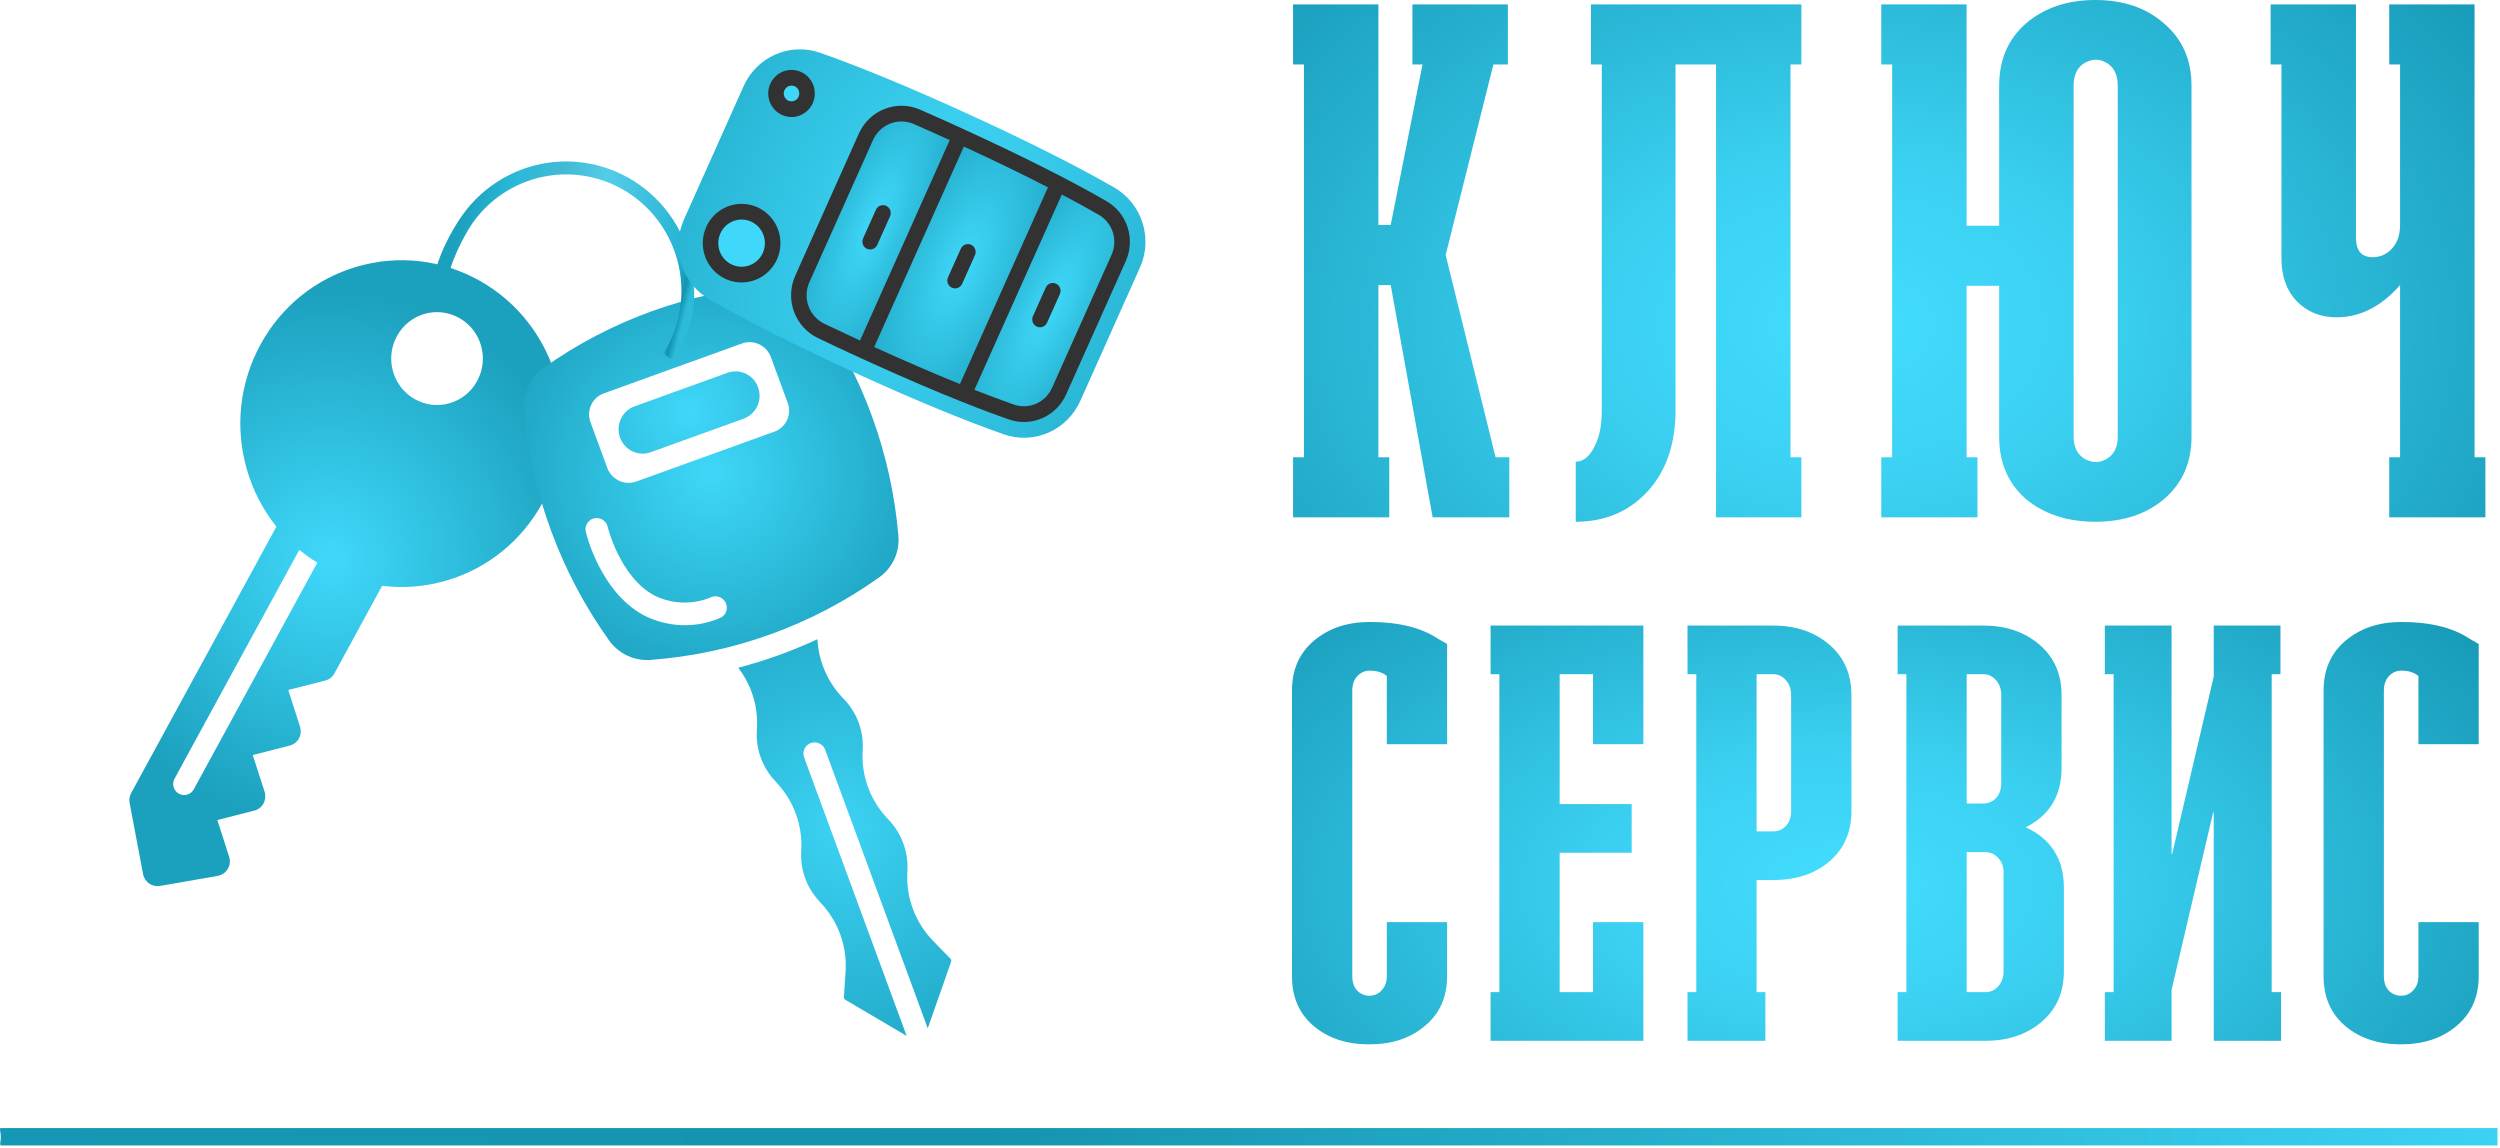 <svg xmlns="http://www.w3.org/2000/svg" width="183" height="84" viewBox="0 0 183 84" fill="none"><path d="M104.129 4.72H103.388V0.322H110.376V4.72H109.317L105.823 18.667L109.476 33.473H110.481V37.871H104.87L101.8 20.867H100.9V33.473H101.694V37.871H94.653V33.473H95.448V4.72H94.653V0.322H100.9V16.468H101.8L104.129 4.72ZM131.861 37.871H125.615V4.72H122.65V30.04C122.65 32.507 121.962 34.492 120.586 35.994C119.209 37.46 117.462 38.193 115.345 38.193V33.794C115.874 33.794 116.316 33.455 116.669 32.775C117.057 32.096 117.251 31.184 117.251 30.04V4.72H116.457V0.322H131.861V4.72H131.067V33.473H131.861V37.871ZM138.504 4.72H137.709V0.322H143.956V16.522H146.338V6.276C146.338 4.381 146.991 2.861 148.297 1.717C149.638 0.572 151.332 0 153.379 0C155.425 0 157.102 0.572 158.408 1.717C159.749 2.861 160.419 4.381 160.419 6.276V31.971C160.419 33.866 159.749 35.386 158.408 36.53C157.102 37.639 155.425 38.193 153.379 38.193C151.332 38.193 149.638 37.639 148.297 36.53C146.991 35.386 146.338 33.866 146.338 31.971V20.92H143.956V33.473H144.75V37.871H137.709V33.473H138.504V4.72ZM151.79 6.276V31.971C151.79 32.722 152.055 33.258 152.585 33.58C153.149 33.902 153.696 33.902 154.226 33.58C154.755 33.258 155.02 32.722 155.02 31.971V6.276C155.02 5.489 154.755 4.935 154.226 4.613C153.696 4.291 153.149 4.291 152.585 4.613C152.055 4.935 151.79 5.489 151.79 6.276ZM167.003 4.72H166.209V0.322H172.456V17.38C172.456 18.346 172.862 18.828 173.673 18.828C174.238 18.828 174.715 18.614 175.103 18.185C175.491 17.756 175.685 17.183 175.685 16.468V4.72H174.891V0.322H181.138V33.473H181.931V37.871H174.891V33.473H175.685V20.867C174.308 22.44 172.756 23.227 171.027 23.227C169.862 23.227 168.892 22.834 168.115 22.047C167.374 21.26 167.003 20.223 167.003 18.936V4.72Z" fill="url(#paint0_radial_2002_1481)"></path><path d="M101.515 54.475V49.481C101.201 49.22 100.786 49.09 100.272 49.09C99.9 49.09 99.587 49.235 99.329 49.524C99.101 49.785 98.987 50.132 98.987 50.566V71.453C98.987 71.888 99.101 72.235 99.329 72.496C99.587 72.756 99.886 72.887 100.229 72.887C100.601 72.887 100.901 72.756 101.129 72.496C101.386 72.235 101.515 71.888 101.515 71.453V67.502H105.929V71.453C105.929 72.987 105.385 74.203 104.3 75.101C103.243 75.999 101.887 76.447 100.229 76.447C98.572 76.447 97.216 75.999 96.158 75.101C95.101 74.203 94.573 72.987 94.573 71.453V50.566C94.573 49.032 95.101 47.816 96.158 46.919C97.243 45.992 98.615 45.529 100.272 45.529C102.358 45.529 104.014 45.934 105.243 46.745L105.929 47.136V54.475H101.515ZM120.295 54.475H116.609V49.35H114.167V58.86H119.438V62.421H114.167V72.626H116.609V67.502H120.295V76.187H109.11V72.626H109.753V49.35H109.11V45.79H120.295V54.475ZM124.169 49.35H123.526V45.79H129.783C131.44 45.79 132.811 46.253 133.897 47.179C134.982 48.106 135.525 49.336 135.525 50.87V59.381C135.525 60.916 134.982 62.146 133.897 63.072C132.839 63.97 131.468 64.419 129.783 64.419H128.583V72.626H129.226V76.187H123.526V72.626H124.169V49.35ZM128.583 49.35V60.858H129.783C130.155 60.858 130.468 60.728 130.726 60.467C130.983 60.178 131.111 59.816 131.111 59.381V50.87C131.111 50.436 130.983 50.074 130.726 49.785C130.468 49.495 130.155 49.35 129.783 49.35H128.583ZM139.548 49.35H138.906V45.79H145.162C146.818 45.79 148.19 46.253 149.276 47.179C150.361 48.106 150.905 49.336 150.905 50.87V56.212C150.905 58.238 150.032 59.685 148.29 60.554C150.147 61.422 151.076 62.899 151.076 64.983V71.106C151.076 72.64 150.533 73.871 149.447 74.797C148.361 75.723 146.99 76.187 145.334 76.187H138.906V72.626H139.548V49.35ZM145.334 62.378H143.962V72.626H145.334C145.704 72.626 146.019 72.481 146.276 72.192C146.533 71.902 146.662 71.54 146.662 71.106V63.854C146.662 63.42 146.533 63.072 146.276 62.812C146.019 62.522 145.704 62.378 145.334 62.378ZM143.962 49.35V58.817H145.162C145.533 58.817 145.848 58.687 146.105 58.426C146.362 58.137 146.491 57.775 146.491 57.341V50.87C146.491 50.436 146.362 50.074 146.105 49.785C145.848 49.495 145.533 49.35 145.162 49.35H143.962ZM154.717 49.35H154.074V45.79H158.96V62.508H159.003L162.045 49.524V45.79H166.93V49.35H166.287V72.626H166.973V76.187H162.045V59.468H162.002L158.96 72.452V76.187H154.074V72.626H154.717V49.35ZM177.027 54.475V49.481C176.712 49.22 176.299 49.09 175.785 49.09C175.413 49.09 175.099 49.235 174.842 49.524C174.612 49.785 174.499 50.132 174.499 50.566V71.453C174.499 71.888 174.612 72.235 174.842 72.496C175.099 72.756 175.399 72.887 175.742 72.887C176.112 72.887 176.412 72.756 176.642 72.496C176.899 72.235 177.027 71.888 177.027 71.453V67.502H181.441V71.453C181.441 72.987 180.898 74.203 179.813 75.101C178.755 75.999 177.398 76.447 175.742 76.447C174.084 76.447 172.727 75.999 171.671 75.101C170.613 74.203 170.085 72.987 170.085 71.453V50.566C170.085 49.032 170.613 47.816 171.671 46.919C172.756 45.992 174.127 45.529 175.785 45.529C177.869 45.529 179.527 45.934 180.756 46.745L181.441 47.136V54.475H177.027Z" fill="url(#paint1_radial_2002_1481)"></path><path d="M0.061 82.573C-0.076 82.573 0.061 82.859 0.061 83.211C0.061 83.564 -0.054 83.85 0.084 83.85L0.061 82.573ZM0.084 83.85H182.817V82.573H0.061L0.084 83.85Z" fill="url(#paint2_linear_2002_1481)"></path><path d="M9.488 58.775C9.439 58.531 9.479 58.27 9.603 58.049L20.233 38.55C19.247 37.319 18.505 35.891 18.058 34.321C17.185 31.253 17.545 28.021 19.065 25.225C20.589 22.433 23.096 20.405 26.125 19.521C29.156 18.635 32.338 19.001 35.099 20.543C40.797 23.731 42.871 31.018 39.721 36.79C38.196 39.589 35.693 41.616 32.664 42.501C31.114 42.954 29.529 43.074 27.971 42.883L24.48 49.292C24.334 49.556 24.096 49.743 23.802 49.819L21.101 50.505L21.961 53.195C22.051 53.48 22.028 53.788 21.881 54.052C21.742 54.313 21.496 54.505 21.211 54.576L18.501 55.267L19.369 57.953C19.459 58.237 19.43 58.548 19.291 58.81C19.144 59.073 18.938 59.252 18.613 59.336L15.909 60.026L16.771 62.714C16.872 63.01 16.83 63.336 16.676 63.604C16.531 63.842 16.314 64.01 16.057 64.085C16.02 64.096 15.982 64.106 15.943 64.113L11.706 64.851C11.134 64.951 10.587 64.567 10.474 63.99L9.488 58.775ZM30.368 29.222C31.992 30.131 34.031 29.535 34.926 27.891C35.823 26.246 35.236 24.181 33.612 23.273C31.991 22.365 29.953 22.959 29.054 24.604C28.159 26.247 28.748 28.314 30.368 29.222ZM13.091 58.098C13.284 58.206 13.507 58.223 13.702 58.166C13.897 58.109 14.076 57.974 14.183 57.779L23.227 41.186C22.763 40.903 22.326 40.589 21.912 40.247L12.778 56.995C12.565 57.387 12.706 57.882 13.091 58.098Z" fill="url(#paint3_radial_2002_1481)"></path><path d="M53.253 27.288C54.158 26.962 55.156 27.432 55.492 28.345C55.835 29.277 55.359 30.314 54.434 30.647L47.63 33.103C46.724 33.43 45.727 32.96 45.391 32.047C45.048 31.115 45.524 30.078 46.449 29.744L53.253 27.288Z" fill="url(#paint4_radial_2002_1481)"></path><path d="M39.761 26.95C38.792 27.639 38.261 28.793 38.364 29.989C38.881 36.059 41.028 41.893 44.577 46.87C45.274 47.85 46.43 48.395 47.62 48.305C53.662 47.854 59.45 45.764 64.367 42.256C65.336 41.567 65.867 40.413 65.763 39.217C65.245 33.148 63.098 27.315 59.55 22.34C58.852 21.359 57.696 20.814 56.506 20.904C50.465 21.355 44.677 23.444 39.761 26.95ZM44.48 38.559C44.488 38.594 45.368 42.205 47.873 43.577C49.206 44.24 50.755 44.283 52.107 43.693C52.531 43.549 52.996 43.773 53.152 44.197C53.308 44.621 53.098 45.089 52.68 45.248C50.884 46.01 48.836 45.926 47.089 45.021C43.928 43.283 42.92 39.096 42.881 38.922C42.78 38.478 43.054 38.04 43.494 37.94C43.934 37.841 44.376 38.118 44.483 38.56L44.48 38.559ZM56.428 26.142L57.659 29.483C57.811 29.895 57.794 30.35 57.612 30.746C57.43 31.142 57.098 31.448 56.688 31.596L46.57 35.248C46.161 35.396 45.708 35.374 45.311 35.187C44.914 35 44.606 34.663 44.454 34.25L43.224 30.908C42.909 30.049 43.343 29.103 44.195 28.796L54.312 25.143C55.164 24.835 56.112 25.282 56.428 26.142Z" fill="url(#paint5_radial_2002_1481)"></path><path d="M58.888 54.817C59.026 54.515 59.334 54.329 59.667 54.345C59.999 54.362 60.291 54.577 60.407 54.892L67.911 75.272L69.622 70.398C69.652 70.323 69.632 70.237 69.574 70.18L68.293 68.862C66.999 67.528 66.318 65.715 66.418 63.867L66.425 63.713C66.492 62.338 65.989 60.991 65.035 59.989C63.714 58.641 63.026 56.794 63.15 54.919C63.238 53.531 62.734 52.164 61.762 51.16L61.692 51.088C60.577 49.922 59.918 48.395 59.836 46.789C57.971 47.658 56.03 48.358 54.037 48.879C55.022 50.154 55.509 51.743 55.408 53.343L55.404 53.432C55.307 54.83 55.811 56.209 56.788 57.223C56.809 57.245 56.829 57.268 56.848 57.291C58.113 58.634 58.766 60.441 58.649 62.273C58.558 63.662 59.062 65.031 60.034 66.037C60.055 66.059 60.075 66.082 60.093 66.106C61.354 67.446 62.008 69.246 61.899 71.075L61.775 72.987C61.771 73.066 61.81 73.141 61.877 73.183L66.366 75.829L58.864 55.449C58.788 55.242 58.797 55.015 58.888 54.817Z" fill="url(#paint6_radial_2002_1481)"></path><path d="M31.93 19.659C32.258 18.334 33.283 16.439 34.127 15.373C34.971 14.306 36.033 13.437 37.24 12.825C38.446 12.212 39.77 11.871 41.119 11.823C42.468 11.776 43.812 12.024 45.057 12.551C46.303 13.077 47.422 13.87 48.337 14.875C49.251 15.879 49.941 17.072 50.358 18.371C50.776 19.67 50.911 21.045 50.755 22.402C50.598 23.759 50.154 25.065 49.452 26.232C49.243 26.483 48.522 25.954 48.651 25.739C49.283 24.689 49.682 23.513 49.823 22.292C49.964 21.071 49.843 19.833 49.467 18.664C49.091 17.495 48.471 16.421 47.647 15.517C46.824 14.613 45.817 13.9 44.696 13.426C43.575 12.952 42.366 12.729 41.151 12.771C39.937 12.814 38.746 13.121 37.66 13.673C36.574 14.224 35.618 15.006 34.859 15.966C34.099 16.925 33.165 18.816 32.87 20.009L31.93 19.659Z" fill="url(#paint7_linear_2002_1481)"></path><path d="M81.592 14.126L59.689 4.558C58.102 3.864 56.259 4.604 55.574 6.21L50.697 17.64C50.012 19.246 50.743 21.11 52.33 21.803L74.233 31.371C75.821 32.065 77.663 31.325 78.348 29.719L83.225 18.289C83.91 16.683 83.179 14.819 81.592 14.126Z" fill="#323233"></path><path d="M55.839 18.51C56.227 17.642 55.847 16.619 54.989 16.226C54.13 15.833 53.12 16.218 52.731 17.086C52.342 17.955 52.723 18.977 53.581 19.371C54.44 19.764 55.45 19.378 55.839 18.51Z" fill="#40D8FA"></path><path d="M74.209 29.612C74.743 29.8 75.329 29.778 75.847 29.551C76.367 29.323 76.782 28.906 77.012 28.383L81.362 18.663C81.599 18.143 81.634 17.552 81.461 17.006C81.288 16.461 80.918 16.002 80.426 15.72C79.605 15.248 78.697 14.752 77.724 14.239L71.326 28.535C72.35 28.936 73.317 29.3 74.209 29.612ZM75.61 23.147L76.548 21.05C76.61 20.912 76.724 20.803 76.865 20.749C77.007 20.696 77.163 20.701 77.301 20.764C77.438 20.827 77.545 20.942 77.598 21.085C77.651 21.228 77.646 21.386 77.584 21.525L76.646 23.621C76.584 23.76 76.469 23.869 76.328 23.922C76.187 23.976 76.031 23.971 75.894 23.908C75.756 23.845 75.649 23.73 75.596 23.587C75.543 23.444 75.548 23.286 75.61 23.147Z" fill="url(#paint8_radial_2002_1481)"></path><path d="M58.457 7.079C58.587 6.79 58.46 6.449 58.174 6.318C57.888 6.187 57.551 6.315 57.422 6.604C57.292 6.894 57.419 7.235 57.705 7.366C57.991 7.497 58.328 7.369 58.457 7.079Z" fill="#40D8FA"></path><path d="M66.882 9.076C66.334 8.84 65.716 8.829 65.161 9.047C64.606 9.264 64.157 9.692 63.909 10.24L59.242 20.67C58.998 21.22 58.977 21.844 59.182 22.409C59.386 22.975 59.801 23.437 60.338 23.698C61.173 24.098 62.051 24.508 62.954 24.927L69.521 10.253C68.613 9.843 67.73 9.446 66.882 9.076ZM65.152 15.83L64.214 17.926C64.152 18.065 64.038 18.174 63.897 18.227C63.756 18.281 63.599 18.276 63.462 18.213C63.324 18.15 63.217 18.035 63.164 17.892C63.111 17.749 63.116 17.591 63.178 17.452L64.116 15.355C64.178 15.216 64.293 15.108 64.434 15.054C64.575 15.001 64.731 15.006 64.869 15.069C65.006 15.132 65.113 15.247 65.166 15.39C65.22 15.533 65.215 15.691 65.152 15.83Z" fill="url(#paint9_radial_2002_1481)"></path><path d="M70.267 28.112L76.711 13.712C74.888 12.776 72.832 11.779 70.556 10.729L63.99 25.402C66.272 26.438 68.368 27.345 70.267 28.112ZM69.394 20.299L70.332 18.203C70.394 18.064 70.509 17.956 70.65 17.902C70.791 17.848 70.947 17.853 71.085 17.916C71.222 17.979 71.329 18.095 71.382 18.237C71.435 18.38 71.43 18.538 71.368 18.677L70.43 20.774C70.368 20.913 70.254 21.021 70.112 21.075C69.971 21.129 69.815 21.124 69.678 21.061C69.54 20.998 69.433 20.882 69.38 20.739C69.327 20.597 69.332 20.438 69.394 20.299Z" fill="url(#paint10_radial_2002_1481)"></path><path d="M54.426 6.323L50.077 16.043C49.603 17.085 49.534 18.27 49.883 19.361C50.232 20.453 50.974 21.372 51.961 21.936C54.696 23.508 58.253 25.3 62.534 27.261C66.814 29.222 70.492 30.745 73.464 31.787C74.535 32.166 75.707 32.123 76.748 31.669C77.788 31.214 78.622 30.379 79.084 29.332L83.433 19.612C83.907 18.57 83.977 17.385 83.628 16.294C83.279 15.202 82.537 14.283 81.549 13.719C78.815 12.147 75.257 10.355 70.977 8.394C66.696 6.433 63.018 4.91 60.046 3.868C58.976 3.489 57.804 3.531 56.763 3.986C55.722 4.441 54.888 5.275 54.426 6.323ZM56.386 6.13C56.525 5.819 56.752 5.557 57.038 5.376C57.325 5.196 57.658 5.106 57.995 5.117C58.332 5.128 58.658 5.24 58.933 5.439C59.207 5.637 59.417 5.914 59.536 6.233C59.655 6.553 59.677 6.901 59.601 7.233C59.525 7.566 59.352 7.868 59.106 8.101C58.86 8.335 58.551 8.489 58.218 8.545C57.885 8.6 57.543 8.555 57.236 8.414C56.824 8.225 56.503 7.879 56.343 7.45C56.184 7.022 56.199 6.547 56.386 6.13ZM51.695 16.612C51.927 16.093 52.306 15.656 52.783 15.356C53.261 15.055 53.815 14.905 54.377 14.923C54.939 14.942 55.483 15.128 55.94 15.46C56.397 15.791 56.747 16.252 56.946 16.784C57.144 17.317 57.181 17.897 57.054 18.451C56.926 19.005 56.639 19.508 56.229 19.897C55.819 20.286 55.304 20.544 54.749 20.636C54.194 20.729 53.624 20.653 53.112 20.419C52.426 20.103 51.892 19.526 51.626 18.812C51.36 18.098 51.385 17.307 51.695 16.612ZM80.988 14.719C81.728 15.142 82.283 15.832 82.544 16.65C82.805 17.468 82.753 18.356 82.397 19.137L78.048 28.857C77.702 29.643 77.078 30.268 76.297 30.61C75.517 30.951 74.639 30.983 73.837 30.7C70.899 29.67 67.254 28.16 63.003 26.213C61.903 25.709 60.853 25.217 59.852 24.737C59.046 24.346 58.424 23.652 58.116 22.804C57.809 21.955 57.841 21.019 58.206 20.194L62.873 9.765C63.245 8.943 63.919 8.3 64.752 7.974C65.585 7.648 66.511 7.664 67.333 8.018C68.349 8.463 69.408 8.938 70.508 9.442C74.759 11.39 78.285 13.165 80.988 14.719Z" fill="url(#paint11_radial_2002_1481)"></path><defs><radialGradient id="paint0_radial_2002_1481" cx="0" cy="0" r="1" gradientUnits="userSpaceOnUse" gradientTransform="translate(135.553 23.822) scale(59.868 41.287)"><stop stop-color="#42DDFF"></stop><stop offset="0.297" stop-color="#3BD0F1"></stop><stop offset="1" stop-color="#1597B4"></stop></radialGradient><radialGradient id="paint1_radial_2002_1481" cx="0" cy="0" r="1" gradientUnits="userSpaceOnUse" gradientTransform="translate(134.967 64.822) scale(59.037 32.861)"><stop stop-color="#42DDFF"></stop><stop offset="0.297" stop-color="#3BD0F1"></stop><stop offset="1" stop-color="#1597B4"></stop></radialGradient><linearGradient id="paint2_linear_2002_1481" x1="0.084" y1="84.808" x2="182.817" y2="84.808" gradientUnits="userSpaceOnUse"><stop stop-color="#1598B5"></stop><stop offset="0.391" stop-color="#1593AF"></stop><stop offset="1" stop-color="#3BD2F3"></stop></linearGradient><radialGradient id="paint3_radial_2002_1481" cx="0" cy="0" r="1" gradientUnits="userSpaceOnUse" gradientTransform="translate(24.192 40.897) rotate(163.717) scale(19.517 19.977)"><stop stop-color="#40D8FA"></stop><stop offset="1" stop-color="#1BA0BD"></stop></radialGradient><radialGradient id="paint4_radial_2002_1481" cx="0" cy="0" r="1" gradientUnits="userSpaceOnUse" gradientTransform="translate(50.441 30.196) rotate(25.258) scale(5.091 5.059)"><stop stop-color="#3FD7F8"></stop><stop offset="1" stop-color="#34C5E6"></stop></radialGradient><radialGradient id="paint5_radial_2002_1481" cx="0" cy="0" r="1" gradientUnits="userSpaceOnUse" gradientTransform="translate(52.063 34.605) rotate(25.258) scale(19.83 19.707)"><stop stop-color="#3FD7F8"></stop><stop offset="1" stop-color="#1597B4"></stop></radialGradient><radialGradient id="paint6_radial_2002_1481" cx="0" cy="0" r="1" gradientUnits="userSpaceOnUse" gradientTransform="translate(61.642 60.62) rotate(72.114) scale(17.967 17.514)"><stop stop-color="#3CD2F3"></stop><stop offset="1" stop-color="#20A7C6"></stop></radialGradient><linearGradient id="paint7_linear_2002_1481" x1="50.094" y1="24.016" x2="32.823" y2="19.445" gradientUnits="userSpaceOnUse"><stop offset="0.011" stop-color="#2DBBDA"></stop><stop offset="0.039" stop-color="#1395B1"></stop><stop offset="0.099" stop-color="#28B4D3"></stop><stop offset="0.465" stop-color="#52CDE8"></stop><stop offset="0.645" stop-color="#42BAD4"></stop><stop offset="0.826" stop-color="#2BB9D8"></stop><stop offset="1" stop-color="#1BA0BD"></stop></linearGradient><radialGradient id="paint8_radial_2002_1481" cx="0" cy="0" r="1" gradientUnits="userSpaceOnUse" gradientTransform="translate(76.856 22.455) rotate(116.979) scale(12.126 3.974)"><stop stop-color="#40D8FA"></stop><stop offset="1" stop-color="#26B1D0"></stop></radialGradient><radialGradient id="paint9_radial_2002_1481" cx="0" cy="0" r="1" gradientUnits="userSpaceOnUse" gradientTransform="translate(63.906 16.522) rotate(112.919) scale(11.706 3.732)"><stop stop-color="#40D8FA"></stop><stop offset="1" stop-color="#26B1D0"></stop></radialGradient><radialGradient id="paint10_radial_2002_1481" cx="0" cy="0" r="1" gradientUnits="userSpaceOnUse" gradientTransform="translate(70.381 19.489) rotate(113.438) scale(11.168 4.749)"><stop stop-color="#40D8FA"></stop><stop offset="1" stop-color="#26B1D0"></stop></radialGradient><radialGradient id="paint11_radial_2002_1481" cx="0" cy="0" r="1" gradientUnits="userSpaceOnUse" gradientTransform="translate(68.007 16.415) rotate(-153.681) scale(16.58 25.976)"><stop stop-color="#40D8FA"></stop><stop offset="1" stop-color="#2AB7D6"></stop></radialGradient></defs></svg>